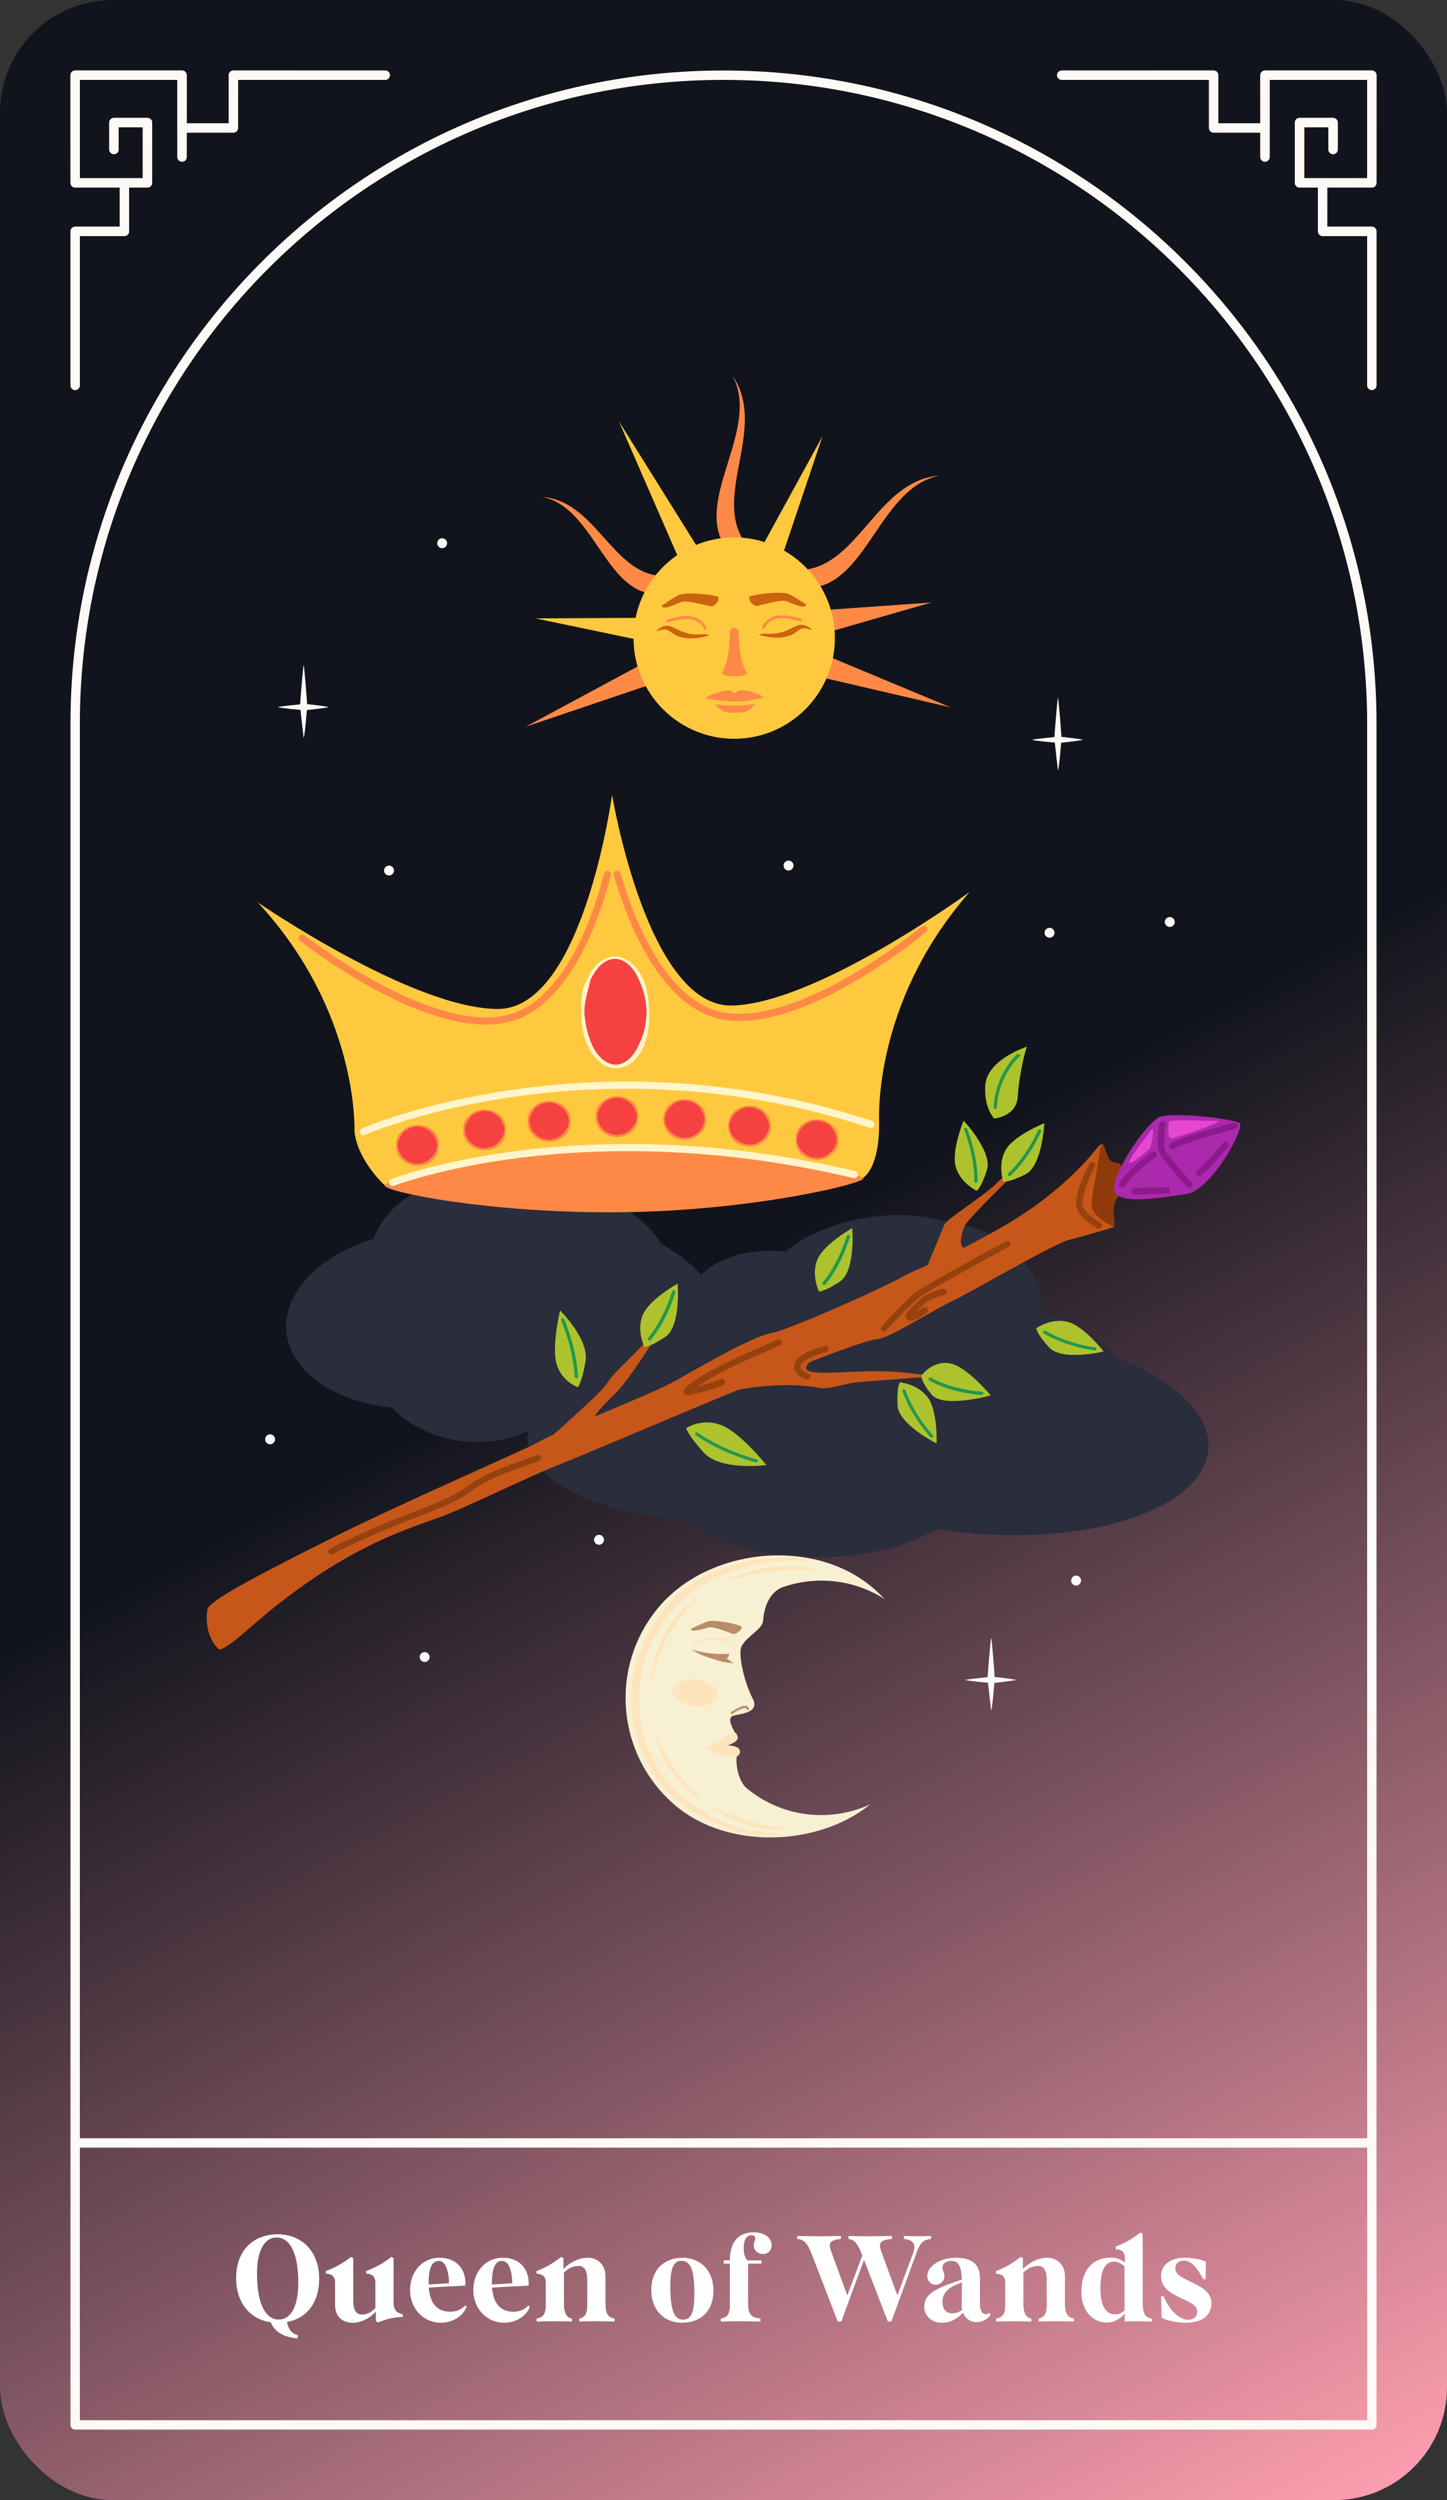 <svg width="154" height="266" viewBox="0 0 154 266" fill="none" xmlns="http://www.w3.org/2000/svg">
<rect x="0" y="0" width="154" height="266" fill="#333333" stroke="none"/>
<rect width="154" height="266" rx="12" fill="url(#paint0_linear_852_3316)"/>
<path d="M8 77C8 38.892 38.892 8 77 8V8C115.108 8 146 38.892 146 77V258H8V77Z" stroke="#FDF9F6" stroke-linejoin="round"/>
<path d="M113 8H129.164V13.615H134.627M134.627 16.708V8H146V19.458H140.76M141.875 15.906V13.042H138.307V19.458H140.76M140.76 19.458V24.615H146V41" stroke="url(#paint1_linear_852_3316)" stroke-linecap="round" stroke-linejoin="round"/>
<path d="M113 8H129.164V13.615H134.627M134.627 16.708V8H146V19.458H140.76M141.875 15.906V13.042H138.307V19.458H140.76M140.76 19.458V24.615H146V41" stroke="#FDF9F6" stroke-linecap="round" stroke-linejoin="round"/>
<path d="M41 8H24.836V13.615H19.373M19.373 16.708V8H8V19.458H13.24M12.125 15.906V13.042H15.693V19.458H13.24M13.24 19.458V24.615H8V41" stroke="url(#paint2_linear_852_3316)" stroke-linecap="round" stroke-linejoin="round"/>
<path d="M41 8H24.836V13.615H19.373M19.373 16.708V8H8V19.458H13.24M12.125 15.906V13.042H15.693V19.458H13.24M13.24 19.458V24.615H8V41" stroke="#FDF9F6" stroke-linecap="round" stroke-linejoin="round"/>
<path d="M146 228H8" stroke="#FDF9F6" stroke-linejoin="round"/>
<path d="M126.124 247.13C125.318 247.13 124.044 246.883 123.615 246.571C123.615 245.83 123.589 245.076 123.563 244.335L123.836 244.309C124.538 245.96 125.578 246.818 126.475 246.818C127.047 246.818 127.424 246.441 127.424 245.934C127.424 244.517 123.563 244.53 123.563 242.203C123.563 240.929 124.577 240.214 126.15 240.214C126.878 240.214 127.892 240.396 128.334 240.63C128.321 241.241 128.308 241.865 128.321 242.476L128.048 242.502C127.32 241.085 126.735 240.526 125.942 240.526C125.409 240.526 125.084 240.864 125.084 241.371C125.084 242.749 128.932 242.892 128.932 245.011C128.932 246.311 128.048 247.13 126.124 247.13Z" fill="white"/>
<path d="M117.792 247.116C116.375 247.116 115.088 245.946 115.088 243.866C115.088 241.526 116.297 240.2 118.208 240.2C118.767 240.2 119.274 240.369 119.716 240.72V240.174C119.716 239.641 119.404 239.355 118.741 239.303V239.03C119.612 238.705 120.509 238.211 121.38 237.522L121.614 237.665V245.062C121.614 246.232 121.952 246.596 122.589 246.687V246.999C121.198 246.96 121.094 246.96 119.703 246.999V246.154C119.183 246.752 118.507 247.116 117.792 247.116ZM118.702 246.245C119.053 246.245 119.391 246.102 119.677 245.816V241.123C119.352 240.824 118.936 240.629 118.559 240.629C117.701 240.629 117.116 241.396 117.116 243.476C117.116 245.543 117.831 246.245 118.702 246.245Z" fill="white"/>
<path d="M106.005 247V246.688C106.577 246.597 106.98 246.324 106.98 245.323V242.775C106.98 242.242 106.668 241.956 106.005 241.904V241.631C106.876 241.306 107.76 240.812 108.631 240.123L108.865 240.266V241.423C109.554 240.669 110.581 240.214 111.452 240.214C112.544 240.214 113.337 241.007 113.337 242.151V245.063C113.337 246.233 113.675 246.597 114.312 246.688V247C112.921 246.961 111.816 246.961 110.555 247V246.688C110.997 246.597 111.4 246.324 111.4 245.323V242.541C111.4 241.54 111.062 241.085 110.477 241.085C109.918 241.085 109.333 241.345 108.917 241.8V245.063C108.917 246.233 109.255 246.597 109.762 246.688V247C108.501 246.961 107.396 246.961 106.005 247Z" fill="white"/>
<path d="M100.172 247.13C99.106 247.13 98.365 246.324 98.365 245.505C98.365 244.296 98.989 243.62 102.369 242.541C102.317 240.942 101.914 240.552 101.264 240.552C100.653 240.552 100.302 240.851 100.302 241.267C100.302 241.579 100.51 241.735 100.51 242.177C100.51 242.658 100.133 243.087 99.561 243.087C99.093 243.087 98.69 242.71 98.69 242.138C98.69 241.111 100.068 240.214 101.719 240.214C103.383 240.214 104.293 240.864 104.293 242.385V245.193C104.293 245.869 104.592 246.22 104.904 246.22C105.021 246.22 105.112 246.181 105.242 246.09L105.424 246.272C105.164 246.74 104.54 247.065 103.89 247.065C103.305 247.065 102.733 246.675 102.486 246.064C101.797 246.805 101.069 247.13 100.172 247.13ZM101.342 246.129C101.667 246.129 102.031 246.051 102.395 245.752C102.369 245.635 102.356 245.518 102.356 245.388L102.369 242.918V242.853C100.744 243.373 100.302 244.101 100.302 244.92C100.302 245.635 100.653 246.129 101.342 246.129Z" fill="white"/>
<path d="M89.16 246.999L86.391 239.836C85.91 238.601 85.572 238.302 84.844 238.211V237.899C86.365 237.938 87.535 237.938 89.498 237.899V238.211C88.315 238.328 88.12 238.627 88.471 239.576L90.174 244.217L91.773 239.979L91.721 239.836C91.24 238.601 90.902 238.302 90.304 238.211V237.899C91.695 237.938 92.865 237.938 94.919 237.899V238.211C93.645 238.328 93.45 238.627 93.801 239.576L95.504 244.217L97.142 239.836C97.519 238.822 97.311 238.341 96.193 238.211V237.899C97.844 237.938 97.571 237.938 99.079 237.899V238.211C98.286 238.315 97.961 238.562 97.584 239.576L94.867 246.999H94.49L91.955 240.434L89.537 246.999H89.16Z" fill="white"/>
<path d="M76.704 247V246.688C77.276 246.597 77.679 246.324 77.679 245.323V240.838H77.029V240.5H77.679C77.679 238.485 78.615 237.51 80.214 237.51C81.41 237.51 82.125 238.108 82.125 238.901C82.125 239.395 81.761 239.824 81.202 239.824C80.669 239.824 80.214 239.434 80.214 238.888C80.214 238.563 80.383 238.355 80.383 238.16C80.383 237.926 80.253 237.822 80.006 237.822C79.486 237.822 79.148 238.225 79.148 239.2C79.148 239.772 79.304 240.279 79.551 240.5H81.046V240.838H79.616V245.063C79.616 246.233 79.954 246.597 80.929 246.688V247C80.071 246.974 79.356 246.974 78.693 246.974C78.03 246.974 77.406 246.974 76.704 247Z" fill="white"/>
<path d="M72.563 247.13C70.652 247.13 69.326 245.739 69.313 243.685C69.3 241.553 70.6 240.214 72.68 240.214C74.63 240.253 75.93 241.631 75.93 243.711C75.93 245.83 74.643 247.13 72.563 247.13ZM72.719 246.805C73.551 246.805 73.889 246.025 73.902 244.114C73.915 241.566 73.512 240.539 72.524 240.539C71.692 240.539 71.341 241.319 71.341 243.243C71.341 245.778 71.731 246.805 72.719 246.805Z" fill="white"/>
<path d="M57.106 247V246.688C57.678 246.597 58.081 246.324 58.081 245.323V242.775C58.081 242.242 57.769 241.956 57.106 241.904V241.631C57.977 241.306 58.861 240.812 59.732 240.123L59.966 240.266V241.423C60.655 240.669 61.682 240.214 62.553 240.214C63.645 240.214 64.438 241.007 64.438 242.151V245.063C64.438 246.233 64.776 246.597 65.413 246.688V247C64.022 246.961 62.917 246.961 61.656 247V246.688C62.098 246.597 62.501 246.324 62.501 245.323V242.541C62.501 241.54 62.163 241.085 61.578 241.085C61.019 241.085 60.434 241.345 60.018 241.8V245.063C60.018 246.233 60.356 246.597 60.863 246.688V247C59.602 246.961 58.497 246.961 57.106 247Z" fill="white"/>
<path d="M53.651 247.13C51.779 247.13 50.375 245.609 50.375 243.659C50.375 241.644 51.727 240.214 53.495 240.214C55.211 240.214 56.355 241.306 56.264 243.178C54.873 243.243 53.612 243.321 52.364 243.386C52.494 245.128 53.3 245.96 54.652 245.96C55.328 245.96 55.874 245.7 56.238 245.297L56.394 245.414C56.03 246.428 54.912 247.13 53.651 247.13ZM52.351 243.061C53.157 243.022 53.833 242.97 54.522 242.931C54.47 241.215 54.015 240.552 53.417 240.552C52.741 240.552 52.364 241.241 52.351 242.853V243.061Z" fill="white"/>
<path d="M46.919 247.13C45.047 247.13 43.643 245.609 43.643 243.659C43.643 241.644 44.995 240.214 46.763 240.214C48.479 240.214 49.623 241.306 49.532 243.178C48.141 243.243 46.88 243.321 45.632 243.386C45.762 245.128 46.568 245.96 47.92 245.96C48.596 245.96 49.142 245.7 49.506 245.297L49.662 245.414C49.298 246.428 48.18 247.13 46.919 247.13ZM45.619 243.061C46.425 243.022 47.101 242.97 47.79 242.931C47.738 241.215 47.283 240.552 46.685 240.552C46.009 240.552 45.632 241.241 45.619 242.853V243.061Z" fill="white"/>
<path d="M37.545 247.13C36.726 247.13 35.66 246.74 35.66 245.193V242.775C35.66 242.268 35.296 241.904 34.685 241.904V241.631C35.556 241.306 36.492 240.812 37.363 240.123L37.597 240.266V244.803C37.597 245.804 37.935 246.259 38.52 246.259C39.079 246.259 39.56 245.999 39.95 245.557V242.775C39.95 242.268 39.586 241.904 38.975 241.904V241.631C39.846 241.306 40.782 240.812 41.653 240.123L41.887 240.266V244.972C41.887 245.726 42.16 246.077 42.862 246.233V246.506C41.822 246.558 41.094 246.74 40.236 247.104L40.002 246.961V245.934C39.352 246.675 38.403 247.13 37.545 247.13Z" fill="white"/>
<path d="M31.656 248.794C30.187 248.638 29.29 248.17 28.809 247.078C26.573 246.753 25.143 244.972 25.13 242.437C25.117 239.551 26.807 237.718 29.628 237.718C32.267 237.77 33.97 239.681 33.97 242.45C33.97 244.92 32.709 246.662 30.538 247.052C30.733 247.949 31.097 248.287 31.721 248.469L31.656 248.794ZM29.68 246.792C30.811 246.792 31.721 245.622 31.747 243.035C31.786 239.564 30.772 238.056 29.42 238.056C28.289 238.056 27.353 239.226 27.353 241.852C27.353 245.284 28.328 246.792 29.68 246.792Z" fill="white"/>
<path d="M112.23 99.244C112.23 99.531 111.988 99.773 111.701 99.773C111.413 99.773 111.171 99.531 111.171 99.244C111.171 98.957 111.413 98.715 111.701 98.715C111.988 98.715 112.23 98.957 112.23 99.244Z" fill="#FDF9F6"/>
<path d="M64.281 163.827C64.281 164.114 64.039 164.356 63.751 164.356C63.464 164.356 63.222 164.114 63.222 163.827C63.222 163.54 63.464 163.298 63.751 163.298C64.039 163.298 64.281 163.54 64.281 163.827Z" fill="#FDF9F6"/>
<path d="M41.932 92.621C41.932 92.908 41.69 93.15 41.403 93.15C41.115 93.15 40.873 92.908 40.873 92.621C40.873 92.334 41.115 92.092 41.403 92.092C41.69 92.092 41.932 92.334 41.932 92.621Z" fill="#FDF9F6"/>
<path d="M45.727 176.302C45.727 176.589 45.485 176.831 45.198 176.831C44.91 176.831 44.669 176.589 44.669 176.302C44.669 176.014 44.91 175.772 45.198 175.772C45.485 175.772 45.727 176.014 45.727 176.302Z" fill="#FDF9F6"/>
<path d="M84.453 92.091C84.453 92.378 84.211 92.62 83.924 92.62C83.636 92.62 83.394 92.378 83.394 92.091C83.394 91.803 83.636 91.561 83.924 91.561C84.211 91.561 84.453 91.803 84.453 92.091Z" fill="#FDF9F6"/>
<path d="M125.022 98.096C125.022 98.383 124.78 98.625 124.493 98.625C124.206 98.625 123.964 98.383 123.964 98.096C123.964 97.808 124.206 97.566 124.493 97.566C124.78 97.566 125.022 97.808 125.022 98.096Z" fill="#FDF9F6"/>
<path d="M115.058 168.167C115.058 168.454 114.816 168.696 114.529 168.696C114.241 168.696 113.999 168.454 113.999 168.167C113.999 167.88 114.241 167.638 114.529 167.638C114.816 167.638 115.058 167.88 115.058 168.167Z" fill="#FDF9F6"/>
<path d="M29.275 153.136C29.275 153.423 29.033 153.665 28.746 153.665C28.459 153.665 28.217 153.423 28.217 153.136C28.217 152.848 28.459 152.606 28.746 152.606C29.033 152.606 29.275 152.848 29.275 153.136Z" fill="#FDF9F6"/>
<path d="M47.587 57.797C47.587 58.084 47.345 58.326 47.058 58.326C46.77 58.326 46.528 58.084 46.528 57.797C46.528 57.51 46.77 57.268 47.058 57.268C47.345 57.268 47.587 57.51 47.587 57.797Z" fill="#FDF9F6"/>
<path d="M117.069 127.914C117.069 128.201 116.827 128.443 116.54 128.443C116.252 128.443 116.01 128.201 116.01 127.914C116.01 127.627 116.252 127.385 116.54 127.385C116.827 127.385 117.069 127.627 117.069 127.914Z" fill="#FDF9F6"/>
<path d="M104.624 137.047C104.624 137.334 104.382 137.576 104.095 137.576C103.808 137.576 103.566 137.334 103.566 137.047C103.566 136.76 103.808 136.518 104.095 136.518C104.382 136.518 104.624 136.76 104.624 137.047Z" fill="#FDF9F6"/>
<path d="M112.593 81.961C112.593 81.961 112.215 78.741 112.215 78.499C112.215 78.257 112.532 74.31 112.593 74.234C112.653 74.159 112.971 78.257 112.971 78.499C112.971 78.741 112.699 81.961 112.593 81.961Z" fill="#FDF9F6"/>
<path d="M112.729 79.042C112.533 79.042 109.871 78.8 109.871 78.71C109.871 78.649 112.533 78.377 112.729 78.377C112.926 78.377 115.179 78.649 115.239 78.71C115.3 78.755 112.926 79.042 112.729 79.042Z" fill="#FDF9F6"/>
<path d="M105.485 181.989C105.485 181.989 105.107 178.768 105.107 178.526C105.107 178.284 105.425 174.337 105.485 174.262C105.546 174.186 105.863 178.284 105.863 178.526C105.863 178.768 105.591 181.989 105.485 181.989Z" fill="#FDF9F6"/>
<path d="M105.622 179.07C105.425 179.07 102.764 178.828 102.764 178.737C102.764 178.676 105.425 178.404 105.622 178.404C105.818 178.404 108.071 178.676 108.132 178.737C108.192 178.782 105.818 179.07 105.622 179.07Z" fill="#FDF9F6"/>
<path d="M32.314 78.498C32.314 78.498 31.936 75.277 31.936 75.035C31.936 74.793 32.254 70.846 32.314 70.771C32.375 70.695 32.693 74.793 32.693 75.035C32.693 75.277 32.42 78.498 32.314 78.498Z" fill="#FDF9F6"/>
<path d="M32.466 75.564C32.269 75.564 29.608 75.322 29.608 75.231C29.608 75.171 32.269 74.898 32.466 74.898C32.662 74.898 34.915 75.171 34.976 75.231C35.036 75.276 32.662 75.564 32.466 75.564Z" fill="#FDF9F6"/>
<path d="M70.39 132.375C68.394 129.018 64.009 126.705 59.004 126.765C56.871 126.795 54.891 127.234 53.182 128.005C51.488 126.674 49.356 125.933 47.073 126.13C43.686 126.432 40.979 128.731 39.754 131.8C34.008 133.554 30.092 137.486 30.485 141.69C30.878 145.954 35.596 149.159 41.72 149.764C43.792 152.002 47.164 153.454 50.929 153.409C54.256 153.378 57.174 152.154 59.125 150.278C59.805 150.43 60.486 150.551 61.196 150.641C69.709 151.7 76.877 147.874 77.21 142.113C77.421 138.363 74.684 134.734 70.405 132.36L70.39 132.375Z" fill="#2A2D3B"/>
<path d="M56.161 153.122C56.358 157.537 63.374 160.939 72.809 161.711C75.819 164.069 80.899 165.642 86.736 165.687C91.908 165.733 96.535 164.538 99.74 162.663C100.769 162.829 101.827 162.981 102.916 163.087C116.026 164.372 127.488 160.607 128.546 154.679C129.227 150.823 125.325 147.028 118.914 144.472C117.296 142.446 114.393 140.768 110.733 139.694C111.852 136.126 106.454 130.289 101.404 130.243C97.971 128.898 92.86 128.928 88.309 130.561C86.373 131.256 84.77 132.164 83.576 133.162C81.383 132.92 79.085 133.162 77.104 134.009C74.155 135.279 72.749 137.502 73.082 139.709C71.161 140.964 69.785 142.34 68.999 143.701C61.257 145.591 55.98 149.205 56.161 153.137V153.122Z" fill="#2A2D3B"/>
<path d="M79.235 57.661C78.449 57.661 77.678 57.661 76.891 57.677C74.26 52.641 80.868 45.534 77.98 40C81.715 45.519 75.818 52.626 79.235 57.661Z" fill="#FE8946"/>
<path d="M85.42 60.625C85.904 61.245 86.388 61.85 86.857 62.47C92.436 61.381 93.873 51.794 99.997 50.6C93.344 51.114 91.469 60.156 85.405 60.64L85.42 60.625Z" fill="#FE8946"/>
<path d="M70.253 61.26C69.981 61.699 69.437 62.606 69.044 63.12C64.326 62.258 62.874 53.806 57.688 52.868C63.313 53.246 65.142 60.913 70.253 61.26Z" fill="#FE8946"/>
<path d="M74.306 58.343L72.25 59.462L65.868 44.824L74.306 58.343Z" fill="#FEC93F"/>
<path d="M68.091 65.735L67.864 68.064L56.992 65.796L68.091 65.735Z" fill="#FEC93F"/>
<path d="M68.258 70.695L69.15 72.858L55.949 77.318L68.258 70.695Z" fill="#FE8946"/>
<path d="M87.522 72.087L88.233 69.864L101.176 75.263L87.522 72.087Z" fill="#FE8946"/>
<path d="M88.399 67.188L87.976 64.89L99.12 64.103L88.399 67.188Z" fill="#FE8946"/>
<path d="M83.303 58.993L81.156 58.055L87.537 46.412L83.303 58.993Z" fill="#FEC93F"/>
<path d="M88.853 67.807C88.898 73.72 84.135 78.558 78.222 78.604C72.31 78.649 67.471 73.886 67.426 67.974C67.381 62.061 72.144 57.222 78.056 57.177C83.969 57.132 88.807 61.895 88.853 67.807Z" fill="#FEC93F"/>
<path d="M85.799 64.331C85.799 64.331 84.983 63.756 84.136 63.288C83.289 62.804 80.401 63.242 79.902 63.424C79.403 63.605 80.144 64.543 80.582 64.467C81.006 64.391 83.138 63.756 83.652 63.953C84.166 64.149 85.663 64.875 85.799 64.346V64.331Z" fill="#CC630E"/>
<path d="M70.436 64.452C70.436 64.452 71.237 63.862 72.084 63.379C72.931 62.895 75.819 63.288 76.318 63.454C76.817 63.621 76.091 64.588 75.652 64.513C75.214 64.437 73.097 63.832 72.568 64.029C72.038 64.225 70.572 64.981 70.421 64.452H70.436Z" fill="#CC630E"/>
<path d="M75.41 67.598C75.41 67.598 73.762 68.248 72.235 67.719C71.751 67.552 71.388 67.235 71.177 67.084C70.738 66.781 69.982 67.174 69.891 67.144C69.816 67.114 70.587 66.358 71.373 66.645C72.159 66.932 72.9 67.583 74.534 67.492C75.229 67.447 75.622 67.552 75.41 67.598Z" fill="#CC630E"/>
<path d="M75.033 66.977C75.033 66.977 74.912 66.932 74.881 66.871C74.866 66.811 74.655 66.251 73.823 65.964C72.825 65.601 71.116 66.221 71.101 66.221C71.025 66.251 70.935 66.221 70.904 66.13C70.874 66.055 70.905 65.964 70.995 65.934C71.071 65.903 72.825 65.268 73.929 65.677C74.897 66.024 75.138 66.705 75.169 66.78C75.199 66.856 75.154 66.947 75.078 66.977C75.063 66.977 75.048 66.977 75.033 66.977Z" fill="#FE8946"/>
<path d="M80.869 67.551C80.869 67.551 82.533 68.171 84.06 67.626C84.544 67.445 84.907 67.127 85.103 66.976C85.542 66.674 86.313 67.052 86.389 67.022C86.464 66.991 85.678 66.25 84.892 66.538C84.105 66.84 83.365 67.49 81.746 67.43C81.051 67.4 80.658 67.505 80.869 67.551Z" fill="#CC630E"/>
<path d="M81.247 66.93C81.126 66.9 81.081 66.809 81.096 66.734C81.126 66.658 81.353 65.978 82.321 65.615C83.41 65.207 85.179 65.811 85.254 65.827C85.33 65.857 85.376 65.948 85.345 66.023C85.315 66.099 85.224 66.144 85.149 66.114C85.133 66.114 83.41 65.524 82.427 65.887C81.595 66.205 81.399 66.749 81.383 66.809C81.368 66.87 81.308 66.915 81.232 66.915L81.247 66.93Z" fill="#FE8946"/>
<path d="M77.678 67.068C77.678 67.068 77.723 70.137 76.892 71.513C76.529 72.103 79.78 72.118 79.432 71.513C78.994 70.742 78.858 70.122 78.737 69.034C78.616 67.945 78.585 67.355 78.585 67.174C78.555 66.705 77.693 66.705 77.693 67.068H77.678Z" fill="#FE8946"/>
<path d="M81.262 74.236C81.262 74.236 79.856 74.569 79.039 74.614C78.555 74.644 77.829 74.659 77.391 74.614C76.529 74.523 75.168 74.417 75.168 74.236C75.168 74.145 76.136 73.631 77.27 73.48C78.071 73.359 77.996 73.752 78.253 73.722C78.449 73.707 78.374 73.374 79.175 73.45C80.203 73.555 81.307 74.13 81.247 74.236H81.262Z" fill="#FE8946"/>
<path d="M76.196 74.946C76.665 75.006 78.752 75.218 80.279 74.885C80.46 74.84 79.84 75.732 78.948 75.793C78.222 75.838 77.693 75.838 77.255 75.778C76.816 75.717 76.015 74.931 76.196 74.946Z" fill="#FE8946"/>
<path d="M75.017 71.8C74.73 72.647 73.339 72.934 71.887 72.45C70.451 71.966 69.498 70.893 69.785 70.046C70.073 69.199 71.464 68.912 72.915 69.396C74.352 69.88 75.305 70.953 75.017 71.8Z" fill="#FEC93F"/>
<path d="M81.322 71.756C81.61 72.587 83.016 72.859 84.453 72.361C85.889 71.862 86.811 70.773 86.524 69.926C86.237 69.094 84.831 68.822 83.394 69.321C81.957 69.82 81.035 70.909 81.322 71.756Z" fill="#FEC93F"/>
<path d="M79.356 190.17C78.388 189.142 78.252 187.131 78.464 186.707C78.902 185.876 76.906 185.83 76.906 185.83C77.284 185.482 78.781 185.422 78.313 184.53C77.783 183.532 77.36 182.685 78.131 182.519C79.19 182.292 80.838 182.125 80.097 180.704C79.19 178.965 78.494 175.85 78.948 175.109C79.613 173.975 81.155 173.355 81.216 172.418C81.367 170.391 82.29 169.242 83.272 168.879C86.826 167.639 90.848 168.017 94.145 170.134C93.736 169.696 93.313 169.288 92.844 168.894C86.523 163.557 75.455 164.66 70.117 170.981C64.779 177.302 65.566 186.752 71.886 192.105C77.481 196.838 87.128 196.445 92.602 191.984C88.338 193.935 83.167 193.391 79.356 190.17Z" fill="#F7F0D2"/>
<path d="M79.629 181.96C79.629 181.96 79.493 181.929 79.477 181.854C79.477 181.854 79.477 181.778 79.402 181.748C79.311 181.703 79.145 181.718 78.933 181.809C78.298 182.066 77.95 182.323 77.95 182.338C77.89 182.383 77.829 182.368 77.784 182.323C77.739 182.277 77.754 182.202 77.799 182.156C77.799 182.156 78.162 181.884 78.827 181.597C79.115 181.476 79.356 181.461 79.523 181.551C79.689 181.642 79.719 181.809 79.719 181.839C79.719 181.899 79.689 181.96 79.629 181.975V181.96Z" fill="#BA8C69"/>
<path d="M77.799 184.44C77.24 184.682 76.786 185.271 76.015 185.528C75.107 185.816 74.956 185.937 76.226 186.496C76.755 186.738 77.844 187.101 78.404 186.889C78.918 186.602 78.782 186.148 78.57 185.982C78.116 185.679 77.481 185.71 77.481 185.71C77.708 185.574 77.89 185.574 78.253 185.301C78.525 185.105 78.6 184.863 78.434 184.561C78.237 184.213 78.071 184.319 77.799 184.44Z" fill="#FEE4BC"/>
<path d="M73.595 175.503C73.595 175.503 75.954 177.015 77.345 176.471C77.345 176.471 77.693 176.153 77.557 175.941C77.557 175.941 75.969 176.183 73.595 175.503Z" fill="#BA8C69"/>
<path d="M77.617 174.897C77.617 174.897 77.496 174.882 77.481 174.822C77.36 174.64 76.302 173.975 74.064 174.927C74.003 174.958 73.928 174.927 73.913 174.867C73.882 174.806 73.913 174.731 73.973 174.716C75.833 173.914 76.876 174.202 77.345 174.428C77.511 174.519 77.693 174.64 77.723 174.746C77.723 174.807 77.693 174.882 77.632 174.882L77.617 174.897Z" fill="#FEE4BC"/>
<path d="M75.757 176.455C75.833 176.47 76.907 176.924 78.086 176.954L77.345 176.47H75.742L75.757 176.455Z" fill="#BA8C69"/>
<path d="M73.519 173.31C73.519 173.31 74.366 172.887 75.198 172.554C76.044 172.222 78.449 172.826 78.842 173.008C79.235 173.204 78.358 173.945 78.01 173.84C77.662 173.734 75.969 173.023 75.47 173.144C74.971 173.265 73.504 173.764 73.519 173.295V173.31Z" fill="#BA8C69"/>
<path d="M76.423 180.356C76.332 181.143 75.183 181.657 73.837 181.521C72.491 181.37 71.478 180.614 71.554 179.842C71.645 179.056 72.794 178.542 74.14 178.678C75.485 178.829 76.499 179.585 76.423 180.356Z" fill="#FEE4BC"/>
<path d="M86.176 166.128C84.119 165.962 82.032 166.083 80.037 166.551C78.04 166.99 76.105 167.746 74.411 168.85C73.565 169.409 72.778 170.044 72.068 170.77C71.372 171.496 70.752 172.312 70.223 173.174C69.164 174.898 68.469 176.834 68.181 178.83C67.879 180.826 68.015 182.882 68.575 184.818C69.134 186.753 70.162 188.553 71.508 190.05C72.869 191.547 74.593 192.726 76.438 193.603C78.282 194.48 80.309 194.994 82.38 195.009C82.441 195.009 82.486 195.055 82.486 195.1C82.486 195.145 82.441 195.191 82.395 195.206C80.294 195.357 78.177 194.888 76.241 194.087C74.306 193.24 72.491 192.091 71.009 190.549C69.527 189.021 68.423 187.116 67.819 185.06C67.199 183.018 67.032 180.826 67.335 178.724C67.637 176.607 68.408 174.566 69.542 172.766C70.117 171.859 70.767 171.027 71.523 170.256C72.279 169.485 73.126 168.835 74.033 168.275C77.678 166.067 82.078 165.342 86.206 165.962C86.266 165.962 86.297 166.022 86.282 166.067C86.282 166.113 86.221 166.158 86.176 166.158V166.128Z" fill="#FEE4BC"/>
<path d="M76.029 192.303C76.634 192.575 77.224 192.848 77.829 193.089C78.434 193.331 79.039 193.558 79.674 193.74C80.294 193.936 80.929 194.087 81.564 194.208C82.199 194.329 82.849 194.42 83.499 194.466C83.529 194.466 83.545 194.496 83.545 194.526C82.834 194.662 82.169 194.662 81.503 194.586C80.838 194.526 80.173 194.375 79.537 194.193C78.903 193.997 78.267 193.755 77.678 193.452C77.088 193.15 76.513 192.802 75.984 192.394C75.954 192.379 75.954 192.333 75.984 192.318C75.999 192.303 76.029 192.288 76.045 192.303H76.029Z" fill="#FEE4BC"/>
<path d="M69.815 184.456C70.087 185.121 70.374 185.771 70.707 186.406C71.04 187.026 71.402 187.631 71.811 188.206C72.219 188.78 72.672 189.325 73.156 189.839C73.398 190.096 73.655 190.353 73.912 190.595C74.169 190.837 74.427 191.094 74.653 191.366C74.668 191.396 74.668 191.426 74.653 191.442C73.928 191.139 73.368 190.655 72.839 190.141C72.31 189.627 71.841 189.068 71.433 188.463C71.009 187.858 70.661 187.223 70.374 186.542C70.087 185.877 69.86 185.181 69.724 184.471C69.724 184.44 69.724 184.41 69.769 184.41C69.799 184.41 69.815 184.41 69.83 184.44L69.815 184.456Z" fill="#FEE4BC"/>
<path d="M74.321 170.014C73.686 170.604 73.081 171.239 72.567 171.92C72.037 172.6 71.569 173.326 71.145 174.082C70.722 174.838 70.374 175.624 70.087 176.441C69.784 177.258 69.573 178.089 69.391 178.951C69.391 178.981 69.361 178.996 69.331 178.996C69.3 178.996 69.285 178.966 69.285 178.936C69.361 177.167 69.89 175.413 70.737 173.855C71.16 173.069 71.674 172.343 72.264 171.678C72.854 170.997 73.519 170.408 74.26 169.939C74.29 169.924 74.321 169.939 74.336 169.954C74.336 169.984 74.336 169.999 74.336 170.03L74.321 170.014Z" fill="#FEE4BC"/>
<path d="M86.75 167.02C85.964 166.989 85.193 166.974 84.406 167.02C83.635 167.05 82.849 167.095 82.093 167.201C81.322 167.292 80.566 167.428 79.794 167.579C79.038 167.745 78.282 167.957 77.526 168.184C77.496 168.184 77.466 168.184 77.451 168.154C77.451 168.123 77.451 168.108 77.481 168.093C78.177 167.73 78.933 167.443 79.689 167.216C80.445 166.989 81.231 166.838 82.017 166.732C82.804 166.642 83.605 166.596 84.391 166.627C85.178 166.657 85.979 166.747 86.75 166.929C86.781 166.929 86.796 166.959 86.796 166.989C86.796 167.02 86.765 167.035 86.735 167.035L86.75 167.02Z" fill="#FEE4BC"/>
<path d="M103.172 94.919C103.172 94.919 87.037 106.714 77.95 106.986C68.877 107.258 65.142 84.561 65.142 84.561C65.142 84.561 62.057 107.364 52.984 107.349C43.912 107.349 27.43 96.008 27.43 96.008C38.272 107.697 37.727 120.414 37.727 120.414L65.626 118.388L93.57 119.628C93.57 119.628 92.662 106.941 103.157 94.95L103.172 94.919Z" fill="#FEC93F"/>
<path d="M40.918 126.084C40.918 126.084 38.09 123.544 37.727 120.398C37.727 120.398 45.061 116.754 66.473 116.452C87.899 116.149 93.555 119.536 93.555 119.536C93.555 119.536 93.736 123.891 91.846 125.343L40.918 126.069V126.084Z" fill="#FEC93F"/>
<path d="M91.861 125.358C92.269 125.842 80.505 128.776 66.442 128.972C52.38 129.169 40.615 126.78 40.933 126.084C41.251 125.389 52.274 122.153 66.352 121.956C80.414 121.76 91.468 124.875 91.876 125.358H91.861Z" fill="#FE8946"/>
<path d="M51.881 109.011C43.489 109.132 32.435 100.498 31.936 100.105C31.77 99.969 31.739 99.742 31.875 99.576C32.011 99.409 32.238 99.379 32.405 99.515C32.541 99.621 45.545 109.767 53.71 108.059C60.122 106.713 63.237 97.05 64.28 92.953C64.326 92.756 64.537 92.635 64.734 92.68C64.93 92.726 65.051 92.938 65.006 93.134C63.932 97.368 60.681 107.363 53.862 108.8C53.227 108.936 52.561 108.996 51.881 109.011Z" fill="#FE8946"/>
<path d="M78.903 108.619C78.222 108.619 77.557 108.574 76.922 108.468C70.057 107.228 66.534 97.323 65.324 93.135C65.263 92.938 65.384 92.727 65.581 92.666C65.793 92.606 65.989 92.727 66.049 92.923C67.214 96.991 70.601 106.562 77.043 107.727C85.223 109.193 97.97 98.684 98.091 98.578C98.243 98.442 98.484 98.457 98.621 98.624C98.757 98.79 98.726 99.017 98.575 99.153C98.076 99.561 87.28 108.498 78.887 108.619H78.903Z" fill="#FE8946"/>
<path d="M68.968 107.622C69.013 110.828 67.501 113.444 65.596 113.459C63.691 113.489 62.103 110.919 62.057 107.713C62.012 104.507 63.524 101.891 65.429 101.876C67.335 101.846 68.922 104.417 68.968 107.622Z" fill="#F54240"/>
<path d="M69.104 107.621C69.134 108.861 68.998 110.147 68.514 111.341C68 112.475 66.987 113.64 65.58 113.67C64.159 113.67 63.176 112.506 62.632 111.402C62.027 110.268 61.861 108.982 61.861 107.742C61.861 106.518 61.815 105.157 62.586 104.083C63.01 102.934 64.053 101.815 65.399 101.77C66.775 101.77 67.773 102.873 68.347 103.962C68.922 105.111 69.058 106.397 69.088 107.637L69.104 107.621ZM68.816 107.621C68.771 106.412 68.469 105.217 67.954 104.144C67.501 103.085 66.609 102.027 65.414 102.011C64.839 102.042 64.295 102.314 63.872 102.737C63.463 103.161 63.131 103.66 62.858 104.189C62.602 105.368 62.178 106.487 62.193 107.727C62.269 108.937 62.541 110.132 63.025 111.205C63.509 112.264 64.416 113.277 65.58 113.277C66.745 113.216 67.561 112.158 68.015 111.099C68.559 110.041 68.801 108.831 68.816 107.621Z" fill="#FFF5CC"/>
<path d="M92.678 120.005C92.678 120.005 92.602 120.005 92.557 119.99C63.146 110.267 39.073 120.64 38.831 120.746C38.635 120.821 38.423 120.746 38.332 120.549C38.242 120.352 38.332 120.141 38.529 120.05C38.771 119.944 63.116 109.45 92.799 119.264C92.996 119.324 93.101 119.536 93.041 119.748C92.996 119.899 92.844 120.005 92.693 120.005H92.678Z" fill="#FFF5CC"/>
<path d="M41.78 126.19C41.629 126.19 41.478 126.099 41.417 125.948C41.342 125.751 41.432 125.54 41.629 125.464C41.826 125.388 61.74 117.677 91 124.602C91.211 124.647 91.332 124.859 91.287 125.056C91.242 125.252 91.045 125.388 90.833 125.343C61.801 118.478 42.113 126.099 41.916 126.175C41.871 126.19 41.826 126.205 41.78 126.205V126.19Z" fill="#FFF5CC"/>
<path d="M46.619 121.82C46.634 122.969 45.666 123.907 44.457 123.922C43.247 123.937 42.249 123.03 42.234 121.88C42.219 120.731 43.187 119.794 44.396 119.779C45.606 119.763 46.604 120.671 46.619 121.82Z" fill="#F54240"/>
<path d="M46.694 121.819C46.725 122.394 46.498 122.998 46.074 123.422C45.636 123.83 45.031 124.027 44.456 124.027C43.307 124.087 42.067 123.119 42.158 121.879C42.143 121.32 42.309 120.64 42.838 120.322C43.231 119.883 43.837 119.702 44.411 119.702C44.986 119.687 45.575 119.868 46.029 120.246C46.483 120.64 46.709 121.229 46.709 121.804L46.694 121.819ZM46.528 121.819C46.468 120.745 45.485 119.853 44.396 119.853C43.852 119.853 43.352 120.11 42.929 120.443C42.642 120.897 42.309 121.32 42.324 121.879C42.385 122.953 43.368 123.845 44.456 123.815C44.986 123.785 45.5 123.573 45.863 123.195C46.256 122.862 46.528 122.348 46.528 121.819Z" fill="#FE8946"/>
<path d="M53.756 120.17C53.771 121.32 52.803 122.257 51.594 122.272C50.384 122.287 49.386 121.38 49.371 120.231C49.356 119.082 50.323 118.144 51.533 118.129C52.743 118.114 53.741 119.021 53.756 120.17Z" fill="#F54240"/>
<path d="M53.832 120.17C53.862 120.744 53.635 121.349 53.212 121.772C52.773 122.181 52.169 122.377 51.594 122.377C50.445 122.438 49.205 121.47 49.296 120.23C49.281 119.671 49.447 118.99 49.976 118.673C50.369 118.234 50.974 118.053 51.549 118.053C52.123 118.038 52.713 118.219 53.167 118.597C53.62 118.99 53.847 119.58 53.847 120.154L53.832 120.17ZM53.681 120.17C53.62 119.096 52.637 118.204 51.549 118.204C51.004 118.204 50.505 118.461 50.082 118.794C49.795 119.247 49.462 119.671 49.477 120.23C49.538 121.304 50.52 122.196 51.609 122.166C52.138 122.135 52.653 121.924 53.015 121.546C53.409 121.213 53.681 120.699 53.681 120.17Z" fill="#FE8946"/>
<path d="M60.621 119.263C60.636 120.412 59.668 121.35 58.459 121.365C57.249 121.38 56.251 120.473 56.236 119.324C56.221 118.175 57.188 117.237 58.398 117.222C59.608 117.207 60.606 118.114 60.621 119.263Z" fill="#F54240"/>
<path d="M60.696 119.262C60.727 119.837 60.5 120.442 60.076 120.865C59.638 121.273 59.033 121.47 58.458 121.47C57.309 121.531 56.069 120.563 56.16 119.323C56.145 118.763 56.311 118.083 56.84 117.765C57.234 117.327 57.839 117.145 58.413 117.145C58.988 117.13 59.577 117.312 60.031 117.69C60.485 118.083 60.712 118.673 60.712 119.247L60.696 119.262ZM60.545 119.262C60.485 118.189 59.502 117.297 58.413 117.297C57.869 117.297 57.37 117.554 56.946 117.886C56.659 118.34 56.326 118.763 56.342 119.323C56.402 120.396 57.385 121.289 58.474 121.258C59.003 121.228 59.517 121.016 59.88 120.638C60.273 120.306 60.545 119.792 60.545 119.262Z" fill="#FE8946"/>
<path d="M84.739 121.273C84.754 122.422 85.752 123.329 86.962 123.314C88.172 123.299 89.139 122.362 89.124 121.212C89.109 120.063 88.111 119.156 86.901 119.171C85.692 119.186 84.724 120.124 84.739 121.273Z" fill="#F54240"/>
<path d="M84.815 121.273C84.83 121.818 85.118 122.317 85.526 122.634C85.904 122.982 86.418 123.194 86.962 123.209C88.051 123.209 89.004 122.286 89.034 121.213C89.034 120.653 88.686 120.245 88.384 119.791C87.96 119.474 87.461 119.232 86.902 119.232C85.813 119.262 84.845 120.184 84.815 121.258V121.273ZM84.664 121.273C84.649 120.699 84.861 120.094 85.299 119.685C85.737 119.292 86.327 119.096 86.902 119.096C87.461 119.096 88.081 119.247 88.49 119.67C89.019 119.973 89.216 120.638 89.216 121.198C89.336 122.422 88.127 123.42 86.978 123.405C86.403 123.435 85.798 123.239 85.344 122.846C84.921 122.422 84.679 121.848 84.679 121.258L84.664 121.273Z" fill="#FE8946"/>
<path d="M77.557 119.838C77.572 120.988 78.57 121.895 79.78 121.88C80.989 121.865 81.957 120.927 81.942 119.778C81.927 118.629 80.929 117.721 79.719 117.737C78.509 117.752 77.542 118.689 77.557 119.838Z" fill="#F54240"/>
<path d="M77.632 119.839C77.647 120.383 77.935 120.882 78.343 121.199C78.721 121.547 79.235 121.759 79.78 121.774C80.868 121.774 81.821 120.852 81.851 119.778C81.851 119.219 81.504 118.81 81.201 118.357C80.778 118.039 80.279 117.797 79.719 117.797C78.63 117.827 77.663 118.75 77.632 119.823V119.839ZM77.481 119.839C77.466 119.264 77.678 118.659 78.116 118.251C78.555 117.858 79.144 117.661 79.719 117.661C80.279 117.661 80.899 117.812 81.307 118.236C81.836 118.538 82.033 119.203 82.033 119.763C82.154 120.988 80.944 121.986 79.795 121.971C79.22 122.001 78.615 121.804 78.162 121.411C77.738 120.988 77.496 120.413 77.496 119.823L77.481 119.839Z" fill="#FE8946"/>
<path d="M70.661 119.125C70.677 120.275 71.675 121.182 72.884 121.167C74.094 121.152 75.062 120.214 75.047 119.065C75.031 117.916 74.033 117.009 72.824 117.024C71.614 117.039 70.646 117.976 70.661 119.125Z" fill="#F54240"/>
<path d="M70.752 119.126C70.767 119.67 71.055 120.169 71.463 120.487C71.841 120.834 72.355 121.046 72.9 121.061C73.988 121.061 74.941 120.139 74.971 119.065C74.971 118.506 74.623 118.097 74.321 117.644C73.897 117.326 73.398 117.084 72.839 117.084C71.75 117.115 70.782 118.037 70.752 119.111V119.126ZM70.586 119.126C70.571 118.551 70.782 117.946 71.221 117.538C71.659 117.145 72.249 116.948 72.824 116.948C73.383 116.948 74.003 117.099 74.412 117.523C74.941 117.825 75.138 118.491 75.138 119.05C75.258 120.275 74.049 121.273 72.9 121.258C72.325 121.288 71.72 121.091 71.266 120.698C70.843 120.275 70.601 119.7 70.601 119.111L70.586 119.126Z" fill="#FE8946"/>
<path d="M67.849 118.764C67.864 119.913 66.897 120.851 65.687 120.866C64.477 120.881 63.479 119.974 63.464 118.825C63.449 117.675 64.417 116.738 65.626 116.723C66.836 116.708 67.834 117.615 67.849 118.764Z" fill="#F54240"/>
<path d="M67.924 118.763C67.955 119.338 67.728 119.943 67.305 120.366C66.866 120.774 66.261 120.971 65.687 120.971C64.537 121.032 63.297 120.064 63.388 118.824C63.373 118.264 63.539 117.584 64.069 117.266C64.462 116.828 65.067 116.646 65.641 116.646C66.216 116.631 66.805 116.813 67.259 117.191C67.713 117.584 67.94 118.174 67.94 118.748L67.924 118.763ZM67.773 118.763C67.713 117.69 66.73 116.798 65.641 116.798C65.097 116.798 64.598 117.055 64.174 117.387C63.887 117.841 63.554 118.264 63.57 118.824C63.63 119.897 64.613 120.79 65.702 120.759C66.231 120.729 66.745 120.517 67.108 120.139C67.501 119.807 67.773 119.293 67.773 118.763Z" fill="#FE8946"/>
<path d="M112.774 127.084C112.774 127.084 116.933 122.23 117.295 121.777C117.522 121.504 117.749 123.077 118.157 123.455C118.52 123.788 118.641 123.561 119.155 123.848C119.76 124.181 119.896 126.343 118.974 127.371C118.051 128.415 118.883 130.29 118.55 130.456C118.399 130.532 114.8 130.365 114.679 130.501C114.558 130.638 112.532 127.417 112.532 127.417L112.759 127.069L112.774 127.084Z" fill="#8F3A0A"/>
<path d="M116.796 122.079C116.796 122.079 113.591 126.524 106.907 130.395C100.224 134.251 97.381 135.038 96.005 135.869C94.644 136.701 84.165 141.449 82.063 141.842C79.976 142.22 74.442 145.486 71.781 146.968C69.119 148.45 59.774 151.989 57.173 153.501C56.115 154.121 42.869 159.867 35.459 163.571C24.648 168.97 22.153 170.557 22.062 171.283C21.714 173.824 22.924 175.139 23.302 175.487C23.453 175.623 24.466 175.063 26.175 173.551C36.881 164.07 43.988 162.604 47.859 161.016C50.717 159.836 57.204 156.706 59.2 155.95C61.196 155.194 77.254 148.344 78.903 147.755C80.551 147.165 91.922 142.508 93.207 142.508C94.493 142.508 98.893 139.604 101.206 138.5C103.52 137.397 111.942 132.422 113.757 131.923C116.343 131.227 118.777 130.532 118.566 130.501C118.324 130.456 116.978 129.897 116.282 128.717C115.934 128.142 116.645 125.194 116.917 123.394C116.948 123.152 117.069 121.686 117.431 121.822C117.431 121.822 117.22 121.534 116.796 122.094V122.079Z" fill="#C75619"/>
<path d="M86.388 144.821C85.843 145.093 85.692 145.547 85.873 145.729C86.433 146.318 89.684 145.94 92.436 145.895C96.111 145.819 98.923 146.409 98.923 146.409L97.623 146.59C97.88 146.53 94.734 146.787 91.317 147.059C89.956 147.165 88.278 147.876 87.174 147.664C82.804 146.832 77.632 148.057 77.632 148.057L86.372 144.836L86.388 144.821Z" fill="#C75619"/>
<path d="M102.612 132.739C101.977 132.633 102.355 131.061 102.733 130.335C103.111 129.594 107.602 125.254 108.056 124.74C108.449 124.286 107.209 124.71 106.196 125.768C104.866 127.159 100.753 129.669 100.495 130.32C100.238 130.985 97.895 136.595 97.895 136.595L102.612 132.754V132.739Z" fill="#C75619"/>
<path d="M63.434 151.082C62.617 151.143 64.19 149.51 65.324 148.436C66.806 147.03 69.407 142.841 69.407 142.841C69.407 142.841 70.284 141.057 69.588 141.828C68.893 142.599 67.335 144.232 65.823 145.714C64.507 147 64.901 147.196 62.844 149.041C61.801 149.994 58.52 153.139 57.703 153.517C56.886 153.895 64.341 151.007 63.419 151.067L63.434 151.082Z" fill="#C75619"/>
<path d="M114.709 128.837C114.603 128.64 114.543 128.444 114.527 128.247C114.467 126.508 115.873 123.937 115.934 123.832C116.024 123.665 116.236 123.605 116.387 123.695C116.554 123.786 116.614 123.998 116.523 124.149C116.523 124.179 115.147 126.659 115.208 128.217C115.208 128.761 116.327 129.638 117.098 130.092C117.264 130.182 117.31 130.394 117.219 130.56C117.128 130.727 116.917 130.772 116.75 130.681C116.569 130.576 115.193 129.759 114.709 128.837Z" fill="#96420F"/>
<path d="M93.812 141.508C93.751 141.402 93.751 141.281 93.812 141.175C94.069 140.767 96.277 138.544 97.138 137.743C98.091 136.866 106.68 132.269 107.043 132.072C107.209 131.982 107.406 132.042 107.496 132.209C107.587 132.375 107.527 132.587 107.36 132.662C104.896 133.978 98.333 137.546 97.592 138.227C96.564 139.179 94.553 141.236 94.371 141.523C94.266 141.674 94.069 141.735 93.903 141.629C93.857 141.599 93.812 141.553 93.782 141.508H93.812Z" fill="#96420F"/>
<path d="M96.443 140.268C96.443 140.268 96.398 140.162 96.398 140.102C96.367 139.754 96.685 139.406 97.441 138.696C97.638 138.499 97.819 138.333 97.925 138.212C98.333 137.728 99.981 137.199 100.314 137.108C100.495 137.047 100.677 137.153 100.737 137.335C100.798 137.516 100.692 137.698 100.511 137.758C99.664 138.015 98.635 138.439 98.454 138.65C98.333 138.786 98.136 138.983 97.91 139.195C97.789 139.316 97.607 139.482 97.456 139.633C97.683 139.497 97.955 139.331 98.212 139.149C98.363 139.043 98.575 139.074 98.681 139.225C98.802 139.361 98.756 139.588 98.605 139.694C97.622 140.404 96.957 140.661 96.609 140.435C96.549 140.389 96.488 140.344 96.458 140.268H96.443Z" fill="#96420F"/>
<path d="M72.763 148.178C72.763 148.178 72.733 148.117 72.733 148.102C72.597 147.346 77.057 145.093 77.103 145.078C78.796 144.231 82.713 142.537 82.743 142.522C82.909 142.447 83.121 142.522 83.181 142.704C83.257 142.87 83.181 143.067 83 143.142C82.955 143.157 79.069 144.836 77.39 145.683C76.286 146.242 75.001 146.998 74.184 147.542C75.137 147.285 76.392 146.877 76.619 146.771C76.77 146.65 76.967 146.696 77.072 146.847C77.193 146.998 77.148 147.225 76.997 147.331C76.755 147.527 73.655 148.495 73.08 148.435C72.96 148.435 72.808 148.314 72.748 148.208L72.763 148.178Z" fill="#96420F"/>
<path d="M34.975 165.262C34.9 165.111 34.93 164.93 35.066 164.824C35.762 164.31 41.099 161.966 43.035 161.24C45.56 160.288 48.403 159.199 49.718 158.155C51.412 156.81 54.225 155.842 55.918 155.267C56.387 155.116 56.871 154.95 56.992 154.874C57.098 154.768 57.264 154.753 57.4 154.814C57.566 154.904 57.627 155.116 57.536 155.267C57.43 155.449 57.249 155.524 56.145 155.887C54.603 156.417 51.745 157.384 50.157 158.654C48.766 159.758 45.863 160.862 43.292 161.83C41.477 162.51 36.109 164.869 35.489 165.323C35.338 165.429 35.127 165.399 35.021 165.247C35.021 165.247 35.005 165.217 34.99 165.202L34.975 165.262Z" fill="#96420F"/>
<path d="M84.664 145.939C84.497 145.637 84.482 145.304 84.603 145.001C85.072 143.882 87.476 143.278 87.748 143.202C87.93 143.157 88.111 143.278 88.157 143.444C88.202 143.625 88.096 143.807 87.915 143.852C87.007 144.079 85.48 144.654 85.223 145.258C85.163 145.379 85.163 145.485 85.269 145.637C85.435 145.909 85.828 146.09 85.979 146.12C86.161 146.181 86.251 146.362 86.206 146.544C86.161 146.725 85.964 146.831 85.783 146.771C85.707 146.74 85.012 146.529 84.679 145.969C84.679 145.969 84.664 145.939 84.649 145.924L84.664 145.939Z" fill="#96420F"/>
<path d="M131.918 119.478C131.237 119.085 125.945 118.359 123.647 118.767C122.24 119.024 118.445 124.68 118.566 126.524C118.687 128.384 124.04 127.326 126.187 127.054C128.924 126.721 132.598 119.871 131.918 119.463V119.478Z" fill="#AA29AC"/>
<path d="M123.42 122.699C123.359 122.578 123.314 122.487 123.299 122.397C123.117 121.625 123.344 119.796 123.375 119.599C123.405 119.418 123.571 119.282 123.753 119.312C123.934 119.342 124.07 119.508 124.04 119.69C123.964 120.219 123.813 121.686 123.949 122.245C124.04 122.654 125.492 124.377 126.837 125.799C126.958 125.935 126.958 126.147 126.822 126.283C126.686 126.404 126.474 126.404 126.338 126.268C125.915 125.814 123.949 123.697 123.42 122.699Z" fill="#8C1A8C"/>
<path d="M119.11 126.207C119.05 126.102 119.05 125.965 119.125 125.86C120.259 124.211 122.497 122.639 122.588 122.578C122.739 122.472 122.951 122.503 123.057 122.654C123.163 122.805 123.132 123.017 122.981 123.123C122.966 123.138 120.743 124.695 119.685 126.238C119.579 126.389 119.367 126.434 119.216 126.328C119.171 126.298 119.14 126.253 119.11 126.207Z" fill="#8C1A8C"/>
<path d="M124.463 122.11C124.372 121.959 124.433 121.762 124.584 121.656C125.793 120.9 131.071 119.524 131.298 119.464C131.479 119.418 131.66 119.524 131.706 119.706C131.751 119.887 131.645 120.068 131.464 120.114C129.604 120.598 125.839 121.656 124.947 122.231C124.795 122.337 124.584 122.276 124.478 122.125C124.478 122.125 124.478 122.125 124.478 122.11H124.463Z" fill="#8C1A8C"/>
<path d="M127.321 124.937C127.246 124.785 127.276 124.604 127.427 124.498C128.259 123.923 130.164 121.61 130.179 121.595C130.3 121.444 130.512 121.428 130.648 121.549C130.799 121.67 130.814 121.882 130.693 122.018C130.618 122.124 128.712 124.422 127.805 125.057C127.654 125.163 127.442 125.118 127.336 124.967C127.336 124.967 127.336 124.952 127.321 124.937Z" fill="#8C1A8C"/>
<path d="M120.486 126.932C120.486 126.932 120.441 126.842 120.441 126.781C120.441 126.6 120.577 126.433 120.773 126.433C122.27 126.388 124.478 126.282 124.478 126.282L124.508 126.963C124.508 126.963 122.285 127.069 120.788 127.114C120.652 127.114 120.546 127.038 120.486 126.932Z" fill="#8C1A8C"/>
<path d="M129.68 119.266C129.68 119.266 124.75 119.115 124.509 119.281C124.267 119.448 124.297 120.824 124.509 121.096C124.675 121.323 130.179 119.372 129.68 119.266Z" fill="#E647D2"/>
<path d="M122.633 120.129C122.633 120.129 120.123 123.244 120.154 123.668C120.184 124.091 122.225 122.397 122.392 122.186C122.543 121.974 122.891 120.023 122.633 120.129Z" fill="#E647D2"/>
<path d="M111.141 119.523C111.141 119.523 110.944 124.059 109.1 124.967C107.255 125.874 106.771 125.708 106.771 125.708C106.771 125.708 106.151 123.908 107.028 122.351C107.905 120.793 111.141 119.508 111.141 119.508V119.523Z" fill="#AEC22D"/>
<path d="M107.27 125.042C107.27 125.042 107.24 124.891 107.3 124.846C109.327 122.956 110.461 120.294 110.476 120.264C110.506 120.173 110.612 120.143 110.703 120.173C110.793 120.204 110.824 120.31 110.793 120.4C110.793 120.431 109.614 123.152 107.542 125.088C107.467 125.148 107.361 125.148 107.3 125.088C107.3 125.088 107.285 125.058 107.27 125.058V125.042Z" fill="#1F974F"/>
<path d="M99.68 153.575C99.68 153.575 95.612 151.564 95.521 149.508C95.431 147.451 95.778 147.073 95.778 147.073C95.778 147.073 97.668 147.24 98.742 148.676C99.816 150.113 99.68 153.59 99.68 153.59V153.575Z" fill="#AEC22D"/>
<path d="M96.852 149.81C96.55 149.25 96.278 148.661 96.051 148.026C96.021 147.935 96.066 147.844 96.157 147.814C96.247 147.784 96.338 147.814 96.368 147.92C97.276 150.536 99.241 152.653 99.272 152.668C99.332 152.743 99.332 152.849 99.272 152.91C99.211 152.97 99.09 152.97 99.03 152.91C99.03 152.895 97.835 151.624 96.852 149.825V149.81Z" fill="#1F974F"/>
<path d="M90.698 130.683C90.698 130.683 91.091 135.204 89.382 136.353C87.673 137.487 87.159 137.396 87.159 137.396C87.159 137.396 86.312 135.703 86.978 134.04C87.643 132.376 90.682 130.683 90.682 130.683H90.698Z" fill="#AEC22D"/>
<path d="M87.552 136.625C87.552 136.625 87.522 136.489 87.567 136.443C89.321 134.311 90.108 131.529 90.123 131.499C90.153 131.408 90.244 131.363 90.335 131.378C90.425 131.408 90.471 131.499 90.456 131.59C90.456 131.62 89.654 134.463 87.84 136.67C87.779 136.746 87.673 136.746 87.598 136.701C87.582 136.701 87.567 136.67 87.552 136.655V136.625Z" fill="#1F974F"/>
<path d="M81.564 155.874C81.564 155.874 76.695 156.54 74.896 154.544C73.097 152.548 73.036 151.943 73.036 151.943C73.036 151.943 74.639 150.854 76.68 151.595C78.722 152.321 81.564 155.874 81.564 155.874Z" fill="#AEC22D"/>
<path d="M73.989 152.654C73.989 152.654 73.959 152.533 73.989 152.472C74.049 152.397 74.155 152.382 74.231 152.427C77.164 154.438 80.491 155.255 80.521 155.27C80.612 155.3 80.672 155.391 80.642 155.466C80.627 155.557 80.537 155.617 80.446 155.587C80.415 155.587 77.028 154.74 74.034 152.699C74.004 152.684 73.989 152.669 73.974 152.639L73.989 152.654Z" fill="#1F974F"/>
<path d="M72.114 136.579C72.114 136.579 72.507 141.1 70.798 142.25C69.089 143.384 68.575 143.293 68.575 143.293C68.575 143.293 67.728 141.599 68.394 139.936C69.059 138.273 72.098 136.579 72.098 136.579H72.114Z" fill="#AEC22D"/>
<path d="M68.968 142.521C68.968 142.521 68.938 142.385 68.983 142.34C70.737 140.208 71.524 137.426 71.539 137.395C71.569 137.305 71.66 137.259 71.751 137.274C71.841 137.305 71.887 137.395 71.871 137.486C71.871 137.516 71.07 140.359 69.255 142.567C69.195 142.642 69.089 142.642 69.014 142.597C68.998 142.597 68.983 142.567 68.968 142.552V142.521Z" fill="#1F974F"/>
<path d="M59.608 139.422C59.608 139.422 62.723 142.491 62.315 144.85C61.907 147.209 61.498 147.587 61.498 147.587C61.498 147.587 59.865 147.058 59.26 145.213C58.656 143.369 59.608 139.422 59.608 139.422Z" fill="#AEC22D"/>
<path d="M61.181 146.56C60.984 143.324 59.744 140.527 59.729 140.496C59.684 140.406 59.729 140.315 59.82 140.269C59.91 140.224 60.001 140.254 60.047 140.36C60.047 140.39 61.332 143.233 61.513 146.469C61.513 146.56 61.453 146.635 61.347 146.651C61.286 146.651 61.226 146.62 61.196 146.56H61.181Z" fill="#1F974F"/>
<path d="M117.447 143.792C117.447 143.792 113.031 144.866 111.655 143.354C110.264 141.842 110.294 141.312 110.294 141.312C110.294 141.312 111.852 140.208 113.591 140.632C115.33 141.04 117.462 143.792 117.462 143.792H117.447Z" fill="#AEC22D"/>
<path d="M111.035 141.811C111.035 141.811 111.005 141.69 111.035 141.644C111.08 141.569 111.186 141.538 111.262 141.584C113.636 143.005 116.509 143.353 116.539 143.353C116.63 143.353 116.705 143.444 116.69 143.534C116.69 143.625 116.599 143.701 116.509 143.686C116.478 143.686 113.545 143.323 111.095 141.871C111.065 141.856 111.05 141.826 111.035 141.811Z" fill="#1F974F"/>
<path d="M109.312 111.357C109.312 111.357 105.002 112.703 104.851 115.546C104.73 117.981 105.834 119.009 105.788 118.994C105.819 119.024 108.178 118.797 108.314 116.71C108.465 114.17 109.221 111.342 109.312 111.357Z" fill="#AEC22D"/>
<path d="M105.773 117.89C105.773 117.89 105.758 117.829 105.758 117.799C105.909 114.518 107.905 112.491 108.298 112.113L108.419 112.234L108.555 112.128C108.555 112.128 108.585 112.31 108.525 112.37C108.147 112.733 106.242 114.669 106.09 117.829C106.09 117.92 106 117.995 105.909 117.995C105.848 117.995 105.803 117.95 105.773 117.905V117.89Z" fill="#1F974F"/>
<path d="M105.44 148.466C105.44 148.466 100.375 149.872 99.15 148.375C97.94 146.893 98.061 146.349 98.061 146.349C98.061 146.349 99.24 144.731 101.07 145.048C102.9 145.366 105.44 148.466 105.44 148.466Z" fill="#AEC22D"/>
<path d="M98.832 146.802C98.832 146.802 98.802 146.696 98.832 146.636C98.878 146.56 98.984 146.53 99.059 146.575C101.388 147.891 104.473 148.072 104.503 148.072C104.594 148.072 104.669 148.163 104.669 148.253C104.669 148.344 104.578 148.42 104.488 148.42C104.352 148.42 101.297 148.238 98.893 146.877C98.863 146.862 98.847 146.832 98.832 146.817V146.802Z" fill="#1F974F"/>
<path d="M102.553 119.236C102.553 119.236 105.667 122.533 105.032 124.498C104.397 126.464 103.944 126.691 103.944 126.691C103.944 126.691 102.22 125.89 101.721 124.166C101.222 122.442 102.553 119.236 102.553 119.236Z" fill="#AEC22D"/>
<path d="M103.702 125.784C103.702 125.784 103.687 125.724 103.687 125.693C103.747 122.926 102.628 120.25 102.613 120.235C102.583 120.144 102.613 120.053 102.704 120.008C102.795 119.978 102.885 119.993 102.931 120.099C102.931 120.129 104.08 122.851 104.035 125.693C104.035 125.784 103.959 125.86 103.868 125.86C103.808 125.86 103.747 125.83 103.717 125.769L103.702 125.784Z" fill="#1F974F"/>
<defs>
<linearGradient id="paint0_linear_852_3316" x1="6.5" y1="1.89108e-06" x2="148.5" y2="266" gradientUnits="userSpaceOnUse">
<stop offset="0.505" stop-color="#11141C"/>
<stop offset="1" stop-color="#FE9FB0"/>
</linearGradient>
<linearGradient id="paint1_linear_852_3316" x1="114" y1="39.278" x2="138.274" y2="2.852" gradientUnits="userSpaceOnUse">
<stop stop-color="#FDE9B8"/>
<stop offset="0.281" stop-color="#B2752E"/>
<stop offset="0.667" stop-color="#BB7226"/>
<stop offset="1" stop-color="#FDE8B7"/>
</linearGradient>
<linearGradient id="paint2_linear_852_3316" x1="40" y1="39.278" x2="15.726" y2="2.852" gradientUnits="userSpaceOnUse">
<stop stop-color="#FDE9B8"/>
<stop offset="0.281" stop-color="#B2752E"/>
<stop offset="0.667" stop-color="#BB7226"/>
<stop offset="1" stop-color="#FDE8B7"/>
</linearGradient>
</defs>
</svg>

